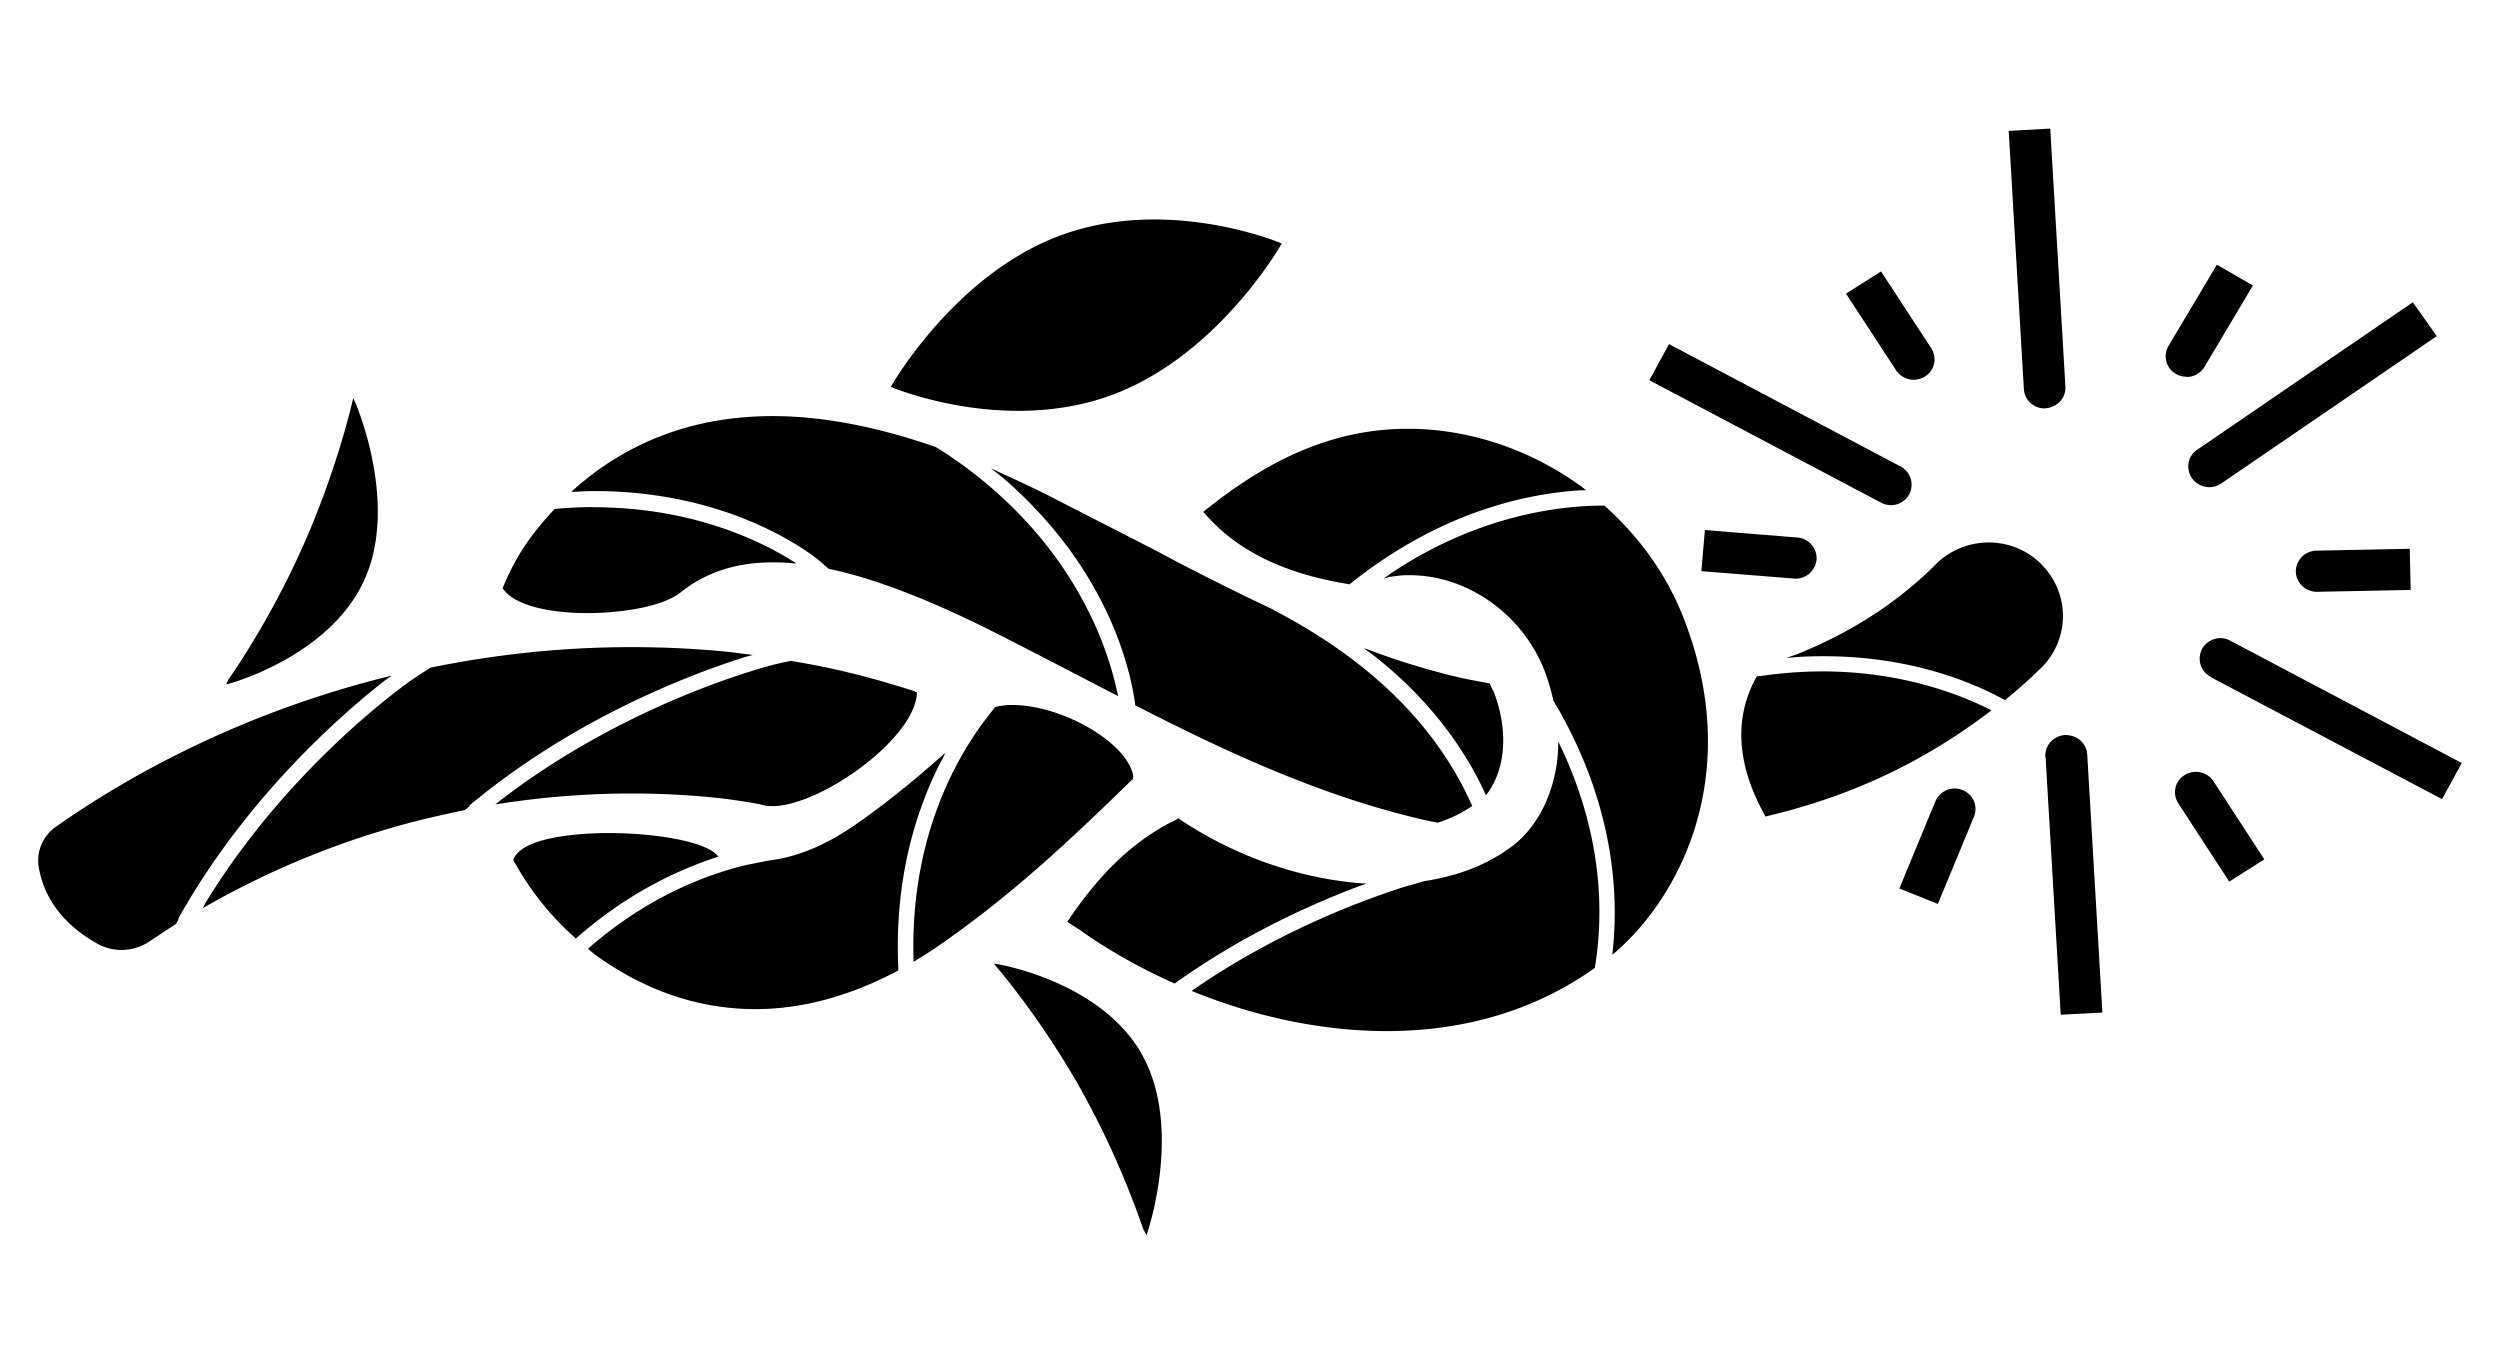 <svg xmlns="http://www.w3.org/2000/svg" width="110" height="60" fill="none"><path fill="#000" d="M44.8 18.077c-3.058 0-5.512-1.015-5.532-1.027l-.072-.029.042-.07s2.78-4.889 7.445-6.6c1.258-.463 2.638-.694 4.11-.694 3.058 0 5.511 1.015 5.532 1.027l.072.03-.042.07s-2.781 4.888-7.445 6.6c-1.25.462-2.638.693-4.11.693M10.043 29.909c.193-.272 1.841-2.636 3.25-5.796 1.502-3.342 2.198-6.37 2.198-6.39l.05-.211.093.202s1.92 4.398.41 7.777c-1.51 3.378-5.913 4.579-5.95 4.587l-.143.041zM50.32 54.13a38.4 38.4 0 0 0-2.7-6.086c-1.77-3.18-3.746-5.474-3.763-5.49l-.121-.153.193.029s4.53.755 6.32 3.972c1.791 3.21.265 7.736.248 7.79l-.05.152-.114-.21h-.008zM40.248 30.417c-2.005-.644-3.61-1.036-5.452-1.337l-.348.07-.214.05c-.072.008-6.384 1.53-12.214 6.015l-.226.181.247-.04a38 38 0 0 1 5.717-.442c1.158 0 2.311.05 3.456.16.86.083 1.372.162 2.231.314.155.05.336.083.533.083 2.084 0 6.166-2.876 6.363-4.901v-.112l-.101-.029.008-.008zM74.86 25.123l.156-1.802 4.072.33c.5.04.881.482.84.977a.926.926 0 0 1-.92.834l-4.143-.33v-.009zM83.572 39.092l1.585-3.832a.92.92 0 0 1 .847-.566c.113 0 .235.021.348.07a.89.89 0 0 1 .5 1.176l-1.586 3.833-1.707-.685h.008zM83.185 22.224a.9.9 0 0 1-.428-.112L72.57 16.73l.868-1.589 10.188 5.384a.91.91 0 0 1 .377 1.23.92.92 0 0 1-.81.474M84.209 16.712a.94.94 0 0 1-.776-.413l-2.21-3.378 1.543-.978 2.21 3.379a.895.895 0 0 1-.276 1.246.96.96 0 0 1-.491.14zM89.968 17.97a.91.91 0 0 1-.918-.854L88.383 5.76l1.828-.103.667 11.35a.87.87 0 0 1-.235.655.95.95 0 0 1-.633.301h-.05zM89.997 33.297a.87.87 0 0 1 .235-.656.95.95 0 0 1 .633-.301c.541 0 .94.37.973.853l.667 11.358-1.833.099-.667-11.35-.008-.008zM96.205 16.575a.9.9 0 0 1-.462-.12.894.894 0 0 1-.327-1.237l2.127-3.572 1.585.915-2.126 3.573a.92.92 0 0 1-.797.454M95.848 35.347a.885.885 0 0 1 .277-1.246.96.96 0 0 1 .49-.14c.319 0 .604.152.776.412l2.24 3.44-1.544.978-2.24-3.44zM97.206 21.436a.94.94 0 0 1-.755-.392.9.9 0 0 1-.155-.673.87.87 0 0 1 .378-.581l9.491-6.49 1.053 1.49-9.492 6.489a1 1 0 0 1-.52.16zM101.934 26.04c-.491 0-.91-.405-.918-.887a.92.92 0 0 1 .901-.924l4.111-.083.042 1.811-4.132.083zM97.27 29.781a.907.907 0 0 1-.377-1.23.92.92 0 0 1 .81-.474.9.9 0 0 1 .428.112l10.187 5.383-.868 1.589-10.187-5.372zM7.845 40.417c3.016-5.392 7.282-9.064 9.072-10.462l.328-.231-.357.09c-5.197 1.308-10.188 3.581-14.453 6.58a1.81 1.81 0 0 0-.726 1.79c.248 1.379 1.095 2.497 2.546 3.322.327.19.705.293 1.095.293a2.25 2.25 0 0 0 1.208-.363c.377-.252.767-.512 1.187-.784l.121-.231h-.02z"/><path fill="#000" d="M20.65 35.446c4.602-3.845 9.748-5.784 12.11-6.53l.368-.1-.348-.041-.319-.041c-.205-.03-.398-.05-.604-.07a43 43 0 0 0-4.101-.19c-2.916 0-5.872.3-8.817.903l-.499.322-.285.19c-.05.04-5.318 3.642-9.101 9.818l-.135.252.214-.12a37.5 37.5 0 0 1 9.265-3.733 56 56 0 0 1 2.055-.462l.206-.17zM65.684 30.371c-.02-.05-.05-.099-.113-.243l-.03-.07h-.07c-.42-.083-.84-.153-1.238-.244a32 32 0 0 1-3.783-1.138l-.45-.161.4.293c2.742 2.133 4.18 4.455 4.91 6.027l.072.153.05-.062c.655-.854 1.074-2.496.265-4.559m-39.594-8.053c-.482 0-.973.021-1.493.062l-.205.02c-.94 1.008-1.657 1.952-2.261 3.42l-.03.071.051.062c.482.643 1.862 1.027 3.69 1.027 1.473 0 3.306-.28 4.082-.903 1.124-.896 2.453-1.329 4.072-1.329.248 0 .5.009.768.03l.277.02-.265-.161c-1.4-.866-4.387-2.314-8.673-2.314M42.12 20.3l-.378-.272s-.306-.202-.583-.363c-2.566-.895-4.982-1.357-7.159-1.357-3.397 0-6.333 1.085-8.736 3.217l-.135.112h.227c.277-.02.54-.029.818-.029 6.228 0 9.768 2.966 9.919 3.098l.369.322c1.862.392 4.018 1.196 6.627 2.463 1.094.532 4.748 2.434 4.785 2.454l1.322.685-.042-.181c-.378-1.82-1.82-6.469-7.038-10.161m13.941 6.551c-.306-.14-3.036-1.44-5.146-2.587l-4.928-2.524c-.5-.244-1.116-.545-1.812-.854l-.575-.273.512.405c4.509 3.882 5.574 8.189 5.822 9.86l.02.169c3.704 1.89 8.05 3.985 12.797 5.061.092.021.49.1.49.1h.03a5.8 5.8 0 0 0 1.514-.735l-.063-.132c-.973-2.124-3.1-5.581-8.682-8.49M31.614 37.702l-.03-.041c-.532-.656-2.823-1.007-4.819-1.007-.847 0-3.653.083-4.152 1.106l-.03.07.03.062a12.6 12.6 0 0 0 2.722 3.4l.113-.092c2.16-1.88 4.316-2.896 6.014-3.46l.143-.05.008.008zM49.87 34.2c-.172-1.46-3.079-3.181-5.348-3.181-.226 0-.449.02-.738.09l-.512.665c-1.338 1.81-3.212 5.272-3.078 10.384v.16l.071-.04c.37-.224.738-.454 1.103-.714 3.213-2.224 5.822-4.7 8.439-7.253l.05-.05v-.07l.009.009zm-8.426-.747.155-.33-.256.223c-1.372 1.208-2.596 2.174-3.733 2.958-1.321.915-2.588 1.419-3.783 1.559l-.96.19c-1.7.404-4.287 1.349-6.883 3.593l-.113.1.155.131q.106.094.214.17c2.16 1.55 4.5 2.343 6.954 2.355h.03c2.067 0 4.18-.574 6.299-1.7v-.16c-.172-3.936.81-6.973 1.904-9.085"/><path fill="#000" d="m60.121 38.878-.335-.02c-2.752-.244-5.474-1.21-7.864-2.798l-.072-.05-.071.042c-1.778.854-3.284 2.244-4.735 4.385l-.084.12.121.083c.248.16.357.222.592.392 1.216.845 2.567 1.6 4.01 2.244l.07-.05c2.425-1.72 5.105-3.119 8.02-4.224l.348-.12zm13.971-11.65c-.725-1.881-1.942-3.602-3.498-4.98h-.205c-1.791.021-5.369.421-9.186 2.979-.113.082-.226.16-.335.243a1.6 1.6 0 0 1 .356-.099c.483-.062.541-.062.81-.062 2.537 0 4.97 1.729 5.93 4.217.164.42.286.866.39 1.316l.235.392c2.433 4.307 2.63 8.118 2.374 10.565l-.02.21.12-.099c3.008-2.607 5.617-8.02 3.03-14.678zM59.383 25.71l.1-.083c3.897-3.09 7.63-3.903 10.075-4.055h.227l-.135-.112c-2.26-1.67-4.999-2.594-7.7-2.594-1.124 0-2.24.16-3.305.474-1.85.544-3.632 1.53-5.587 3.09l-.113.09.1.112c1.414 1.621 3.49 2.624 6.342 3.078m9.173 6.901v.322c-.084 1.803-.847 3.42-2.034 4.307-1.074.805-2.361 1.3-3.855 1.53l-.91.26c-2.31.743-5.78 2.133-9.185 4.468l-.143.1.093.04c2.78 1.127 5.695 1.721 8.417 1.73h.063c3.49 0 6.568-.937 9.165-2.777l.029-.19c.335-2.141.348-5.532-1.485-9.455l-.155-.322v-.013M80.2 29.542c-.902 0-1.82.07-2.73.202l-.173.02c-1.002 1.783-.902 3.825.336 6.07l.05.098.1-.029c3.725-.895 6.833-2.363 9.79-4.608l.05-.04-.142-.071c-1.23-.615-3.804-1.642-7.294-1.642m9.605-4.748a3.28 3.28 0 0 0-2.29-.925c-.86 0-1.72.343-2.332.966-1.657 1.658-3.691 2.978-6.065 3.935l-.512.182.562-.05q.568-.029 1.103-.028c3.825 0 6.547 1.167 7.827 1.86l.134.07a23 23 0 0 0 1.615-1.44 3.195 3.195 0 0 0-.042-4.558"/></svg>